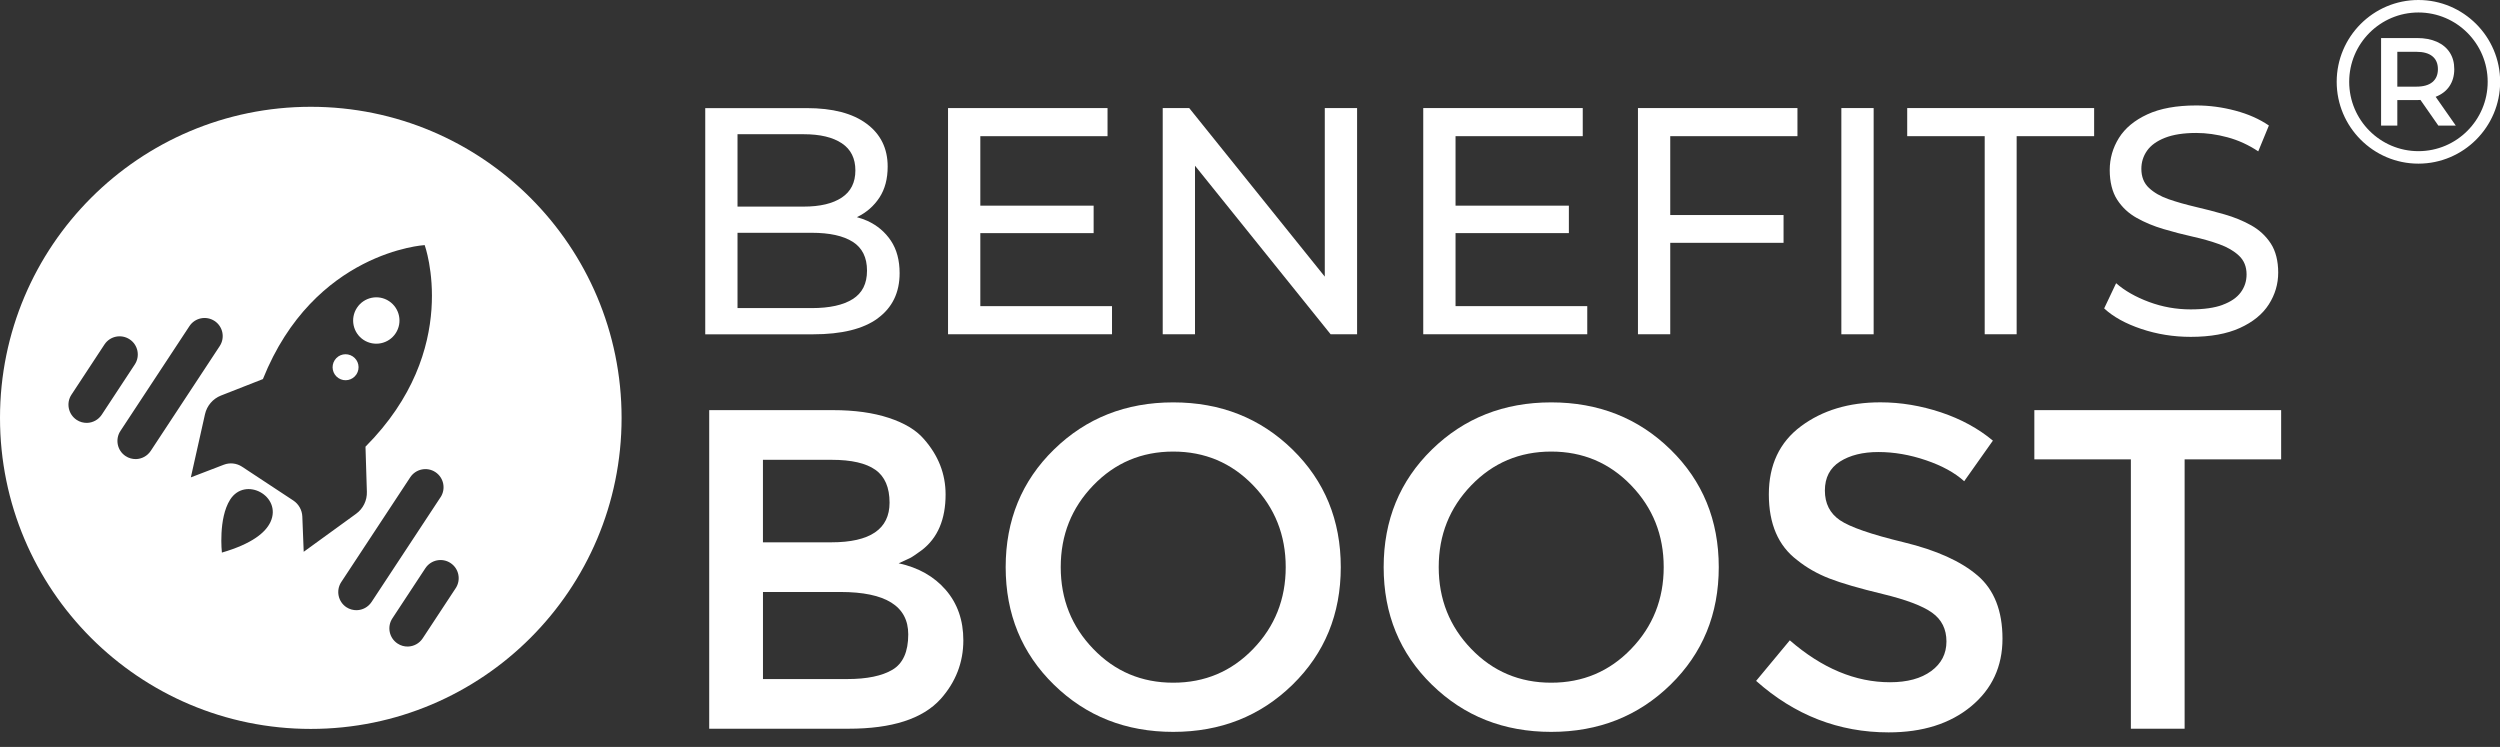 <svg width="164" height="49" viewBox="0 0 164 49" fill="none" xmlns="http://www.w3.org/2000/svg">
<rect x="0" y="0" width="164" height="49" fill="#333333" stroke="none"/>
<path d="M23.849 22.297C24.549 22.757 25.496 22.564 25.955 21.862C26.418 21.161 26.222 20.219 25.522 19.755C24.822 19.292 23.88 19.488 23.418 20.189C22.955 20.89 23.147 21.833 23.849 22.297Z" fill="white"/>
<path d="M20.388 47.817C31.647 47.817 40.776 38.682 40.776 27.413C40.776 16.144 31.645 7.006 20.388 7.006C9.131 7.006 0 16.142 0 27.413C0 38.684 9.127 47.817 20.388 47.817ZM17.744 34.24C17.421 34.932 16.545 35.669 14.556 36.25C14.556 36.25 14.309 34.019 15.096 32.778C16.087 31.213 18.523 32.555 17.744 34.24ZM29.893 38.585L27.727 41.877C27.504 42.215 27.138 42.403 26.762 42.413C26.529 42.419 26.291 42.357 26.08 42.217C25.53 41.855 25.378 41.117 25.738 40.567L27.905 37.273C28.269 36.726 29.005 36.572 29.555 36.935C30.105 37.297 30.255 38.036 29.893 38.587V38.585ZM28.898 32.62L24.373 39.492C24.148 39.83 23.784 40.018 23.408 40.028C23.175 40.034 22.935 39.971 22.724 39.834C22.178 39.471 22.024 38.733 22.387 38.182L26.913 31.308C27.276 30.762 28.012 30.608 28.562 30.97C29.112 31.332 29.262 32.071 28.9 32.622L28.898 32.62ZM27.858 16.075C27.858 16.075 30.342 22.91 23.976 29.302L24.067 32.26C24.086 32.829 23.821 33.371 23.359 33.705L19.923 36.198L19.832 33.879C19.814 33.458 19.593 33.066 19.241 32.833L15.875 30.614C15.521 30.383 15.076 30.334 14.68 30.486L12.519 31.316L13.448 27.17C13.573 26.615 13.966 26.157 14.493 25.949L17.247 24.868C20.602 16.492 27.856 16.079 27.856 16.079L27.858 16.075ZM14.075 21.055C14.625 21.418 14.775 22.155 14.412 22.705L9.888 29.579C9.663 29.917 9.299 30.105 8.923 30.116C8.69 30.12 8.449 30.059 8.239 29.919C7.689 29.557 7.539 28.818 7.901 28.269L12.426 21.395C12.788 20.845 13.527 20.695 14.077 21.057L14.075 21.055ZM5.025 27.542C4.479 27.18 4.325 26.441 4.687 25.892L6.853 22.598C7.215 22.047 7.954 21.898 8.504 22.26C9.054 22.622 9.204 23.361 8.842 23.91L6.675 27.204C6.451 27.542 6.087 27.731 5.71 27.741C5.478 27.745 5.237 27.684 5.027 27.544L5.025 27.542Z" fill="white"/>
<path d="M22.202 24.803C22.593 25.062 23.122 24.953 23.381 24.56C23.64 24.165 23.531 23.639 23.139 23.38C22.744 23.12 22.218 23.228 21.959 23.621C21.701 24.015 21.808 24.544 22.202 24.803Z" fill="white"/>
<path d="M61.7 45.862C62.695 44.747 63.195 43.46 63.195 42.005C63.195 40.689 62.81 39.589 62.044 38.702C61.278 37.815 60.247 37.232 58.953 36.952C59.312 36.792 59.559 36.678 59.7 36.608C59.839 36.538 60.097 36.364 60.477 36.084C61.513 35.288 62.031 34.072 62.031 32.437C62.031 31.082 61.553 29.867 60.597 28.79C60.099 28.213 59.337 27.753 58.31 27.414C57.284 27.076 56.065 26.905 54.651 26.905H46.524V47.804H55.665C58.513 47.804 60.524 47.157 61.7 45.86V45.862ZM50.051 30.164H54.562C55.855 30.164 56.812 30.384 57.429 30.822C58.046 31.26 58.355 31.978 58.355 32.974C58.355 34.708 57.081 35.576 54.532 35.576H50.049V30.164H50.051ZM50.051 44.546V38.834H55.13C58.097 38.834 59.581 39.762 59.581 41.614C59.581 42.751 59.237 43.522 58.55 43.932C57.862 44.341 56.872 44.546 55.578 44.546H50.049H50.051Z" fill="white"/>
<path d="M76.963 26.396C73.858 26.396 71.249 27.428 69.138 29.49C67.026 31.554 65.972 34.125 65.972 37.204C65.972 40.283 67.026 42.855 69.138 44.917C71.249 46.981 73.858 48.011 76.963 48.011C80.07 48.011 82.678 46.979 84.79 44.917C86.901 42.853 87.955 40.283 87.955 37.204C87.955 34.125 86.899 31.552 84.79 29.49C82.678 27.426 80.07 26.396 76.963 26.396ZM82.207 42.571C80.783 44.048 79.034 44.785 76.963 44.785C74.893 44.785 73.144 44.048 71.721 42.571C70.297 41.097 69.584 39.309 69.584 37.204C69.584 35.099 70.295 33.313 71.721 31.837C73.144 30.362 74.891 29.623 76.963 29.623C79.036 29.623 80.783 30.36 82.207 31.837C83.63 33.311 84.343 35.101 84.343 37.204C84.343 39.306 83.63 41.097 82.207 42.571Z" fill="white"/>
<path d="M101.759 26.396C98.653 26.396 96.045 27.428 93.933 29.49C91.822 31.554 90.768 34.125 90.768 37.204C90.768 40.283 91.822 42.855 93.933 44.917C96.045 46.981 98.653 48.011 101.759 48.011C104.866 48.011 107.474 46.979 109.585 44.917C111.697 42.853 112.751 40.283 112.751 37.204C112.751 34.125 111.695 31.552 109.585 29.49C107.474 27.426 104.866 26.396 101.759 26.396ZM107.002 42.571C105.579 44.048 103.83 44.785 101.759 44.785C99.689 44.785 97.94 44.048 96.516 42.571C95.093 41.097 94.38 39.309 94.38 37.204C94.38 35.099 95.091 33.313 96.516 31.837C97.94 30.362 99.689 29.623 101.759 29.623C103.83 29.623 105.579 30.36 107.002 31.837C108.426 33.311 109.139 35.101 109.139 37.204C109.139 39.306 108.426 41.097 107.002 42.571Z" fill="white"/>
<path d="M129.735 37.76C128.648 36.824 127.036 36.095 124.895 35.576C122.754 35.059 121.356 34.574 120.698 34.125C120.041 33.676 119.712 33.029 119.712 32.181C119.712 31.333 120.041 30.7 120.698 30.281C121.356 29.863 122.197 29.653 123.221 29.653C124.246 29.653 125.288 29.833 126.342 30.192C127.397 30.551 128.234 31.01 128.851 31.568L130.734 28.905C129.777 28.108 128.642 27.491 127.329 27.051C126.014 26.613 124.69 26.393 123.356 26.393C121.285 26.393 119.548 26.916 118.143 27.963C116.738 29.01 116.036 30.499 116.036 32.433C116.036 34.367 116.653 35.803 117.889 36.738C118.506 37.236 119.212 37.64 120.011 37.95C120.807 38.26 121.973 38.597 123.505 38.967C125.038 39.337 126.118 39.745 126.746 40.193C127.374 40.642 127.687 41.27 127.687 42.078C127.687 42.886 127.354 43.533 126.686 44.022C126.018 44.512 125.117 44.755 123.984 44.755C121.714 44.755 119.522 43.839 117.411 42.005L115.201 44.666C117.731 46.918 120.628 48.044 123.894 48.044C126.125 48.044 127.926 47.475 129.301 46.339C130.676 45.202 131.363 43.723 131.363 41.898C131.363 40.074 130.821 38.694 129.735 37.758V37.76Z" fill="white"/>
<path d="M133.453 30.134H139.785V47.804H143.311V30.134H149.643V26.905H133.453V30.134Z" fill="white"/>
<path d="M57.584 20.878C58.536 20.179 59.015 19.192 59.015 17.921C59.015 17.072 58.825 16.363 58.443 15.79C58.06 15.218 57.546 14.784 56.897 14.487C56.679 14.389 56.449 14.312 56.209 14.245C56.22 14.241 56.231 14.237 56.239 14.233C56.846 13.936 57.33 13.512 57.691 12.961C58.052 12.41 58.231 11.733 58.231 10.927C58.231 9.739 57.772 8.803 56.854 8.12C55.936 7.434 54.623 7.092 52.916 7.092H46.264V21.931H53.338C55.217 21.931 56.632 21.581 57.584 20.882V20.878ZM48.381 8.805H52.723C53.797 8.805 54.63 9.004 55.223 9.399C55.817 9.795 56.113 10.389 56.113 11.179C56.113 11.97 55.817 12.564 55.223 12.959C54.63 13.354 53.797 13.553 52.723 13.553H48.381V8.805ZM48.381 20.211V15.271H53.253C54.425 15.271 55.321 15.47 55.943 15.865C56.564 16.26 56.876 16.891 56.876 17.752C56.876 18.613 56.564 19.222 55.943 19.617C55.321 20.012 54.425 20.211 53.253 20.211H48.381Z" fill="white"/>
<path d="M72.948 20.083H64.309V15.293H71.742V13.491H64.309V8.934H72.654V7.09H62.191V21.927H72.948V20.083Z" fill="white"/>
<path d="M86.906 18.147L78.012 7.089H76.274V21.927H78.392V10.871L87.288 21.927H89.025V7.089H86.906V18.147Z" fill="white"/>
<path d="M103.828 8.933V7.089H93.365V21.927H104.124V20.082H95.483V15.292H102.918V13.491H95.483V8.933H103.828Z" fill="white"/>
<path d="M117.913 8.933V7.089H107.45V21.927H109.568V15.929H117.001V14.106H109.568V8.933H117.913Z" fill="white"/>
<path d="M122.911 7.089H120.793V21.929H122.911V7.089Z" fill="white"/>
<path d="M137.375 7.089H125.113V8.933H130.196V21.927H132.292V8.933H137.375V7.089Z" fill="white"/>
<path d="M145.806 19.999C145.27 20.198 144.57 20.296 143.71 20.296C142.764 20.296 141.852 20.134 140.977 19.809C140.102 19.484 139.382 19.074 138.817 18.578L138.033 20.232C138.627 20.783 139.438 21.232 140.469 21.578C141.5 21.924 142.58 22.098 143.71 22.098C145.007 22.098 146.086 21.903 146.939 21.514C147.793 21.125 148.425 20.61 148.835 19.967C149.245 19.324 149.45 18.628 149.45 17.88C149.45 17.132 149.288 16.467 148.963 15.972C148.639 15.478 148.212 15.081 147.682 14.784C147.153 14.487 146.566 14.247 145.925 14.063C145.283 13.88 144.645 13.713 144.008 13.566C143.372 13.416 142.792 13.252 142.262 13.068C141.733 12.884 141.302 12.636 140.971 12.326C140.64 12.017 140.473 11.598 140.473 11.076C140.473 10.638 140.597 10.243 140.845 9.888C141.092 9.536 141.483 9.252 142.021 9.04C142.557 8.829 143.242 8.722 144.075 8.722C144.738 8.722 145.424 8.818 146.128 9.008C146.835 9.198 147.505 9.506 148.141 9.929L148.839 8.233C148.218 7.809 147.484 7.483 146.636 7.258C145.789 7.032 144.935 6.918 144.075 6.918C142.774 6.918 141.705 7.113 140.866 7.502C140.025 7.891 139.404 8.406 139.002 9.049C138.601 9.692 138.398 10.395 138.398 11.158C138.398 11.92 138.56 12.596 138.885 13.098C139.209 13.6 139.636 13.999 140.166 14.294C140.695 14.591 141.28 14.835 141.923 15.025C142.565 15.215 143.204 15.382 143.84 15.523C144.476 15.664 145.057 15.831 145.586 16.021C146.115 16.211 146.547 16.463 146.877 16.773C147.208 17.085 147.375 17.493 147.375 18.001C147.375 18.439 147.249 18.833 146.993 19.179C146.739 19.525 146.344 19.796 145.806 19.995V19.999Z" fill="white"/>
<path d="M159.952 8.238H161.098L159.779 6.351C160.172 6.197 160.475 5.966 160.684 5.654C160.894 5.342 161 4.971 161 4.539C161 4.107 160.902 3.754 160.706 3.447C160.509 3.141 160.225 2.906 159.858 2.741C159.489 2.577 159.056 2.496 158.56 2.496H156.199V8.238H157.264V6.565H158.56C158.658 6.565 158.733 6.563 158.782 6.556L159.954 8.238H159.952ZM158.509 5.686H157.264V3.398H158.509C158.974 3.398 159.327 3.496 159.566 3.692C159.807 3.889 159.927 4.171 159.927 4.537C159.927 4.902 159.807 5.186 159.566 5.385C159.325 5.586 158.972 5.684 158.509 5.684V5.686Z" fill="white"/>
<path d="M164.01 5.367C164.01 2.407 161.604 0 158.647 0C155.691 0 153.287 2.409 153.287 5.367C153.287 8.326 155.693 10.735 158.647 10.735C161.602 10.735 164.01 8.326 164.01 5.367ZM154.107 5.367C154.107 2.86 156.143 0.819 158.65 0.819C161.156 0.819 163.192 2.858 163.192 5.367C163.192 7.877 161.156 9.916 158.65 9.916C156.143 9.916 154.107 7.877 154.107 5.367Z" fill="white"/>
</svg>
